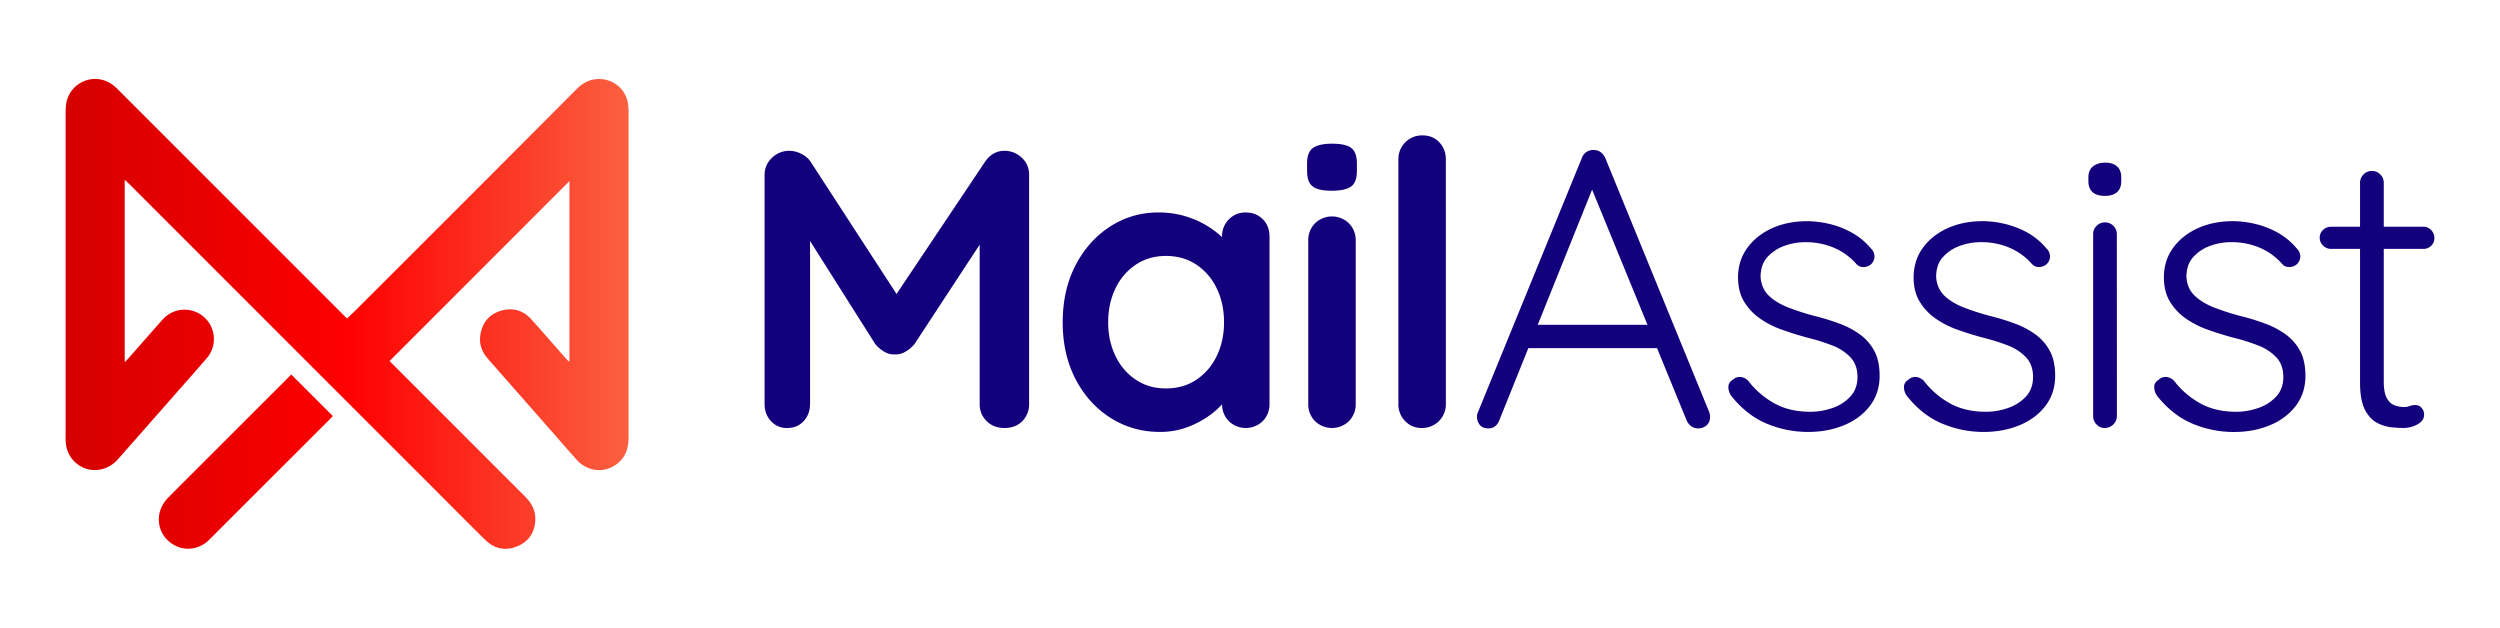<svg id="Layer_1" data-name="Layer 1" xmlns="http://www.w3.org/2000/svg" xmlns:xlink="http://www.w3.org/1999/xlink" viewBox="0 0 2734.38 686.57"><defs><style>.cls-1,.cls-2{fill-rule:evenodd;}.cls-1{fill:url(#Red_Orange_2);}.cls-2{fill:url(#Red_Orange_2-2);}.cls-3{fill:#13007c;}</style><linearGradient id="Red_Orange_2" x1="686.19" y1="343.29" x2="73.99" y2="343.29" gradientUnits="userSpaceOnUse"><stop offset="0" stop-color="#fb6040"/><stop offset="0.5" stop-color="#fe0000"/><stop offset="1" stop-color="#d50000"/></linearGradient><linearGradient id="Red_Orange_2-2" x1="686.17" y1="504.88" x2="74" y2="504.88" xlink:href="#Red_Orange_2"/></defs><path class="cls-1" d="M622.89,395V198q-98.22,98.27-196.76,196.84c.59.62,1.84,2,3.14,3.28q72.63,72.65,145.31,145.26c7.2,7.2,11.47,15.59,10.89,25.85-.76,13.64-7.55,23.51-20.26,28.52s-24.53,2.43-34.25-7.05c-17.72-17.27-35.07-34.93-52.57-52.44Q309.7,369.57,141,200.91c-1.26-1.29-2.62-2.47-4.6-4.31V396.18c1.91-2,3.17-3.23,4.35-4.56,12.43-14.11,24.8-28.31,37.32-42.35a32.09,32.09,0,0,1,48.24,42.32c-11.69,13.66-23.66,27-35.53,40.54q-30.88,35.13-61.8,70.23c-14.32,16.19-38.26,15.55-50.79-1.23-4.44-5.93-6.13-12.74-6.41-20-.07-1.18,0-2.37,0-3.56q0-176.73,0-353.48a81.71,81.71,0,0,1,.42-9.13,32,32,0,0,1,51.14-22.11,51.63,51.63,0,0,1,5.69,5.08q122.3,122.25,244.55,244.53c1.89,1.89,3.81,3.75,6,5.89,3.52-3.35,6.73-6.31,9.82-9.39Q454.73,273.7,520,208.42,575.35,153,630.62,97.52c8.58-8.63,18.63-12.73,30.84-10.49a31.52,31.52,0,0,1,25.45,26.42,66.24,66.24,0,0,1,.59,9.13q0,178,0,356c0,10.25-2.44,19.51-10.19,26.71-13.73,12.76-34,11.66-46.72-2.59C619.24,490,608,477,596.71,464.18Q565,428.09,533.28,392c-6.93-7.91-9.62-17.14-7.59-27.39,2.52-12.76,10.22-21.38,22.74-24.88,12.68-3.55,23.92-.24,32.79,9.59,12.48,13.86,24.67,28,37,41.94,1.2,1.37,2.49,2.69,3.74,4Z"/><path class="cls-2" d="M318.6,409.65C333.89,424.91,348.82,439.84,364,455a29.44,29.44,0,0,1-2,2.24q-66.51,66.49-133.06,133c-10.08,10.08-24.22,12.67-36.47,6.91-20.8-9.78-25.17-36-8.61-52.77,17.05-17.23,34.26-34.28,51.39-51.42q39.56-39.54,79.09-79.08C315.85,412.29,317.43,410.81,318.6,409.65Z"/><path class="cls-3" d="M863.5,164.94a29.42,29.42,0,0,1,12.76,3.24,24.89,24.89,0,0,1,10.16,8.44l105.1,161.75-21.63-.86,107.69-160.89q8.22-11.69,21.19-11.68a27.13,27.13,0,0,1,18.59,7.36q8.22,7.35,8.23,19V441.73a26,26,0,0,1-7.36,18.82q-7.35,7.56-19.46,7.57t-19.68-7.57a25.53,25.53,0,0,1-7.57-18.82V238l16.87,3.88-88.22,134.5a36.36,36.36,0,0,1-9.73,8.22,20,20,0,0,1-11.9,3,19.2,19.2,0,0,1-11.46-3,36.2,36.2,0,0,1-9.73-8.22l-82.61-130.6L886,222.9V441.73q0,11.25-6.93,18.82t-18.15,7.57a23,23,0,0,1-17.74-7.57q-6.93-7.56-6.92-18.82V191.32a25,25,0,0,1,8-18.59A26.63,26.63,0,0,1,863.5,164.94Z"/><path class="cls-3" d="M1362.58,232.41q11.24,0,18.59,7.35t7.36,19V441.73a25.91,25.91,0,0,1-7.36,18.82,26.62,26.62,0,0,1-37.19,0,25.9,25.9,0,0,1-7.35-18.82V420.54l9.52,3.89c0,3.76-2,8.29-6.06,13.63a82.11,82.11,0,0,1-16.44,15.78A100.77,100.77,0,0,1,1299.22,467a84.12,84.12,0,0,1-30.49,5.41q-29.85,0-54.06-15.35t-38.28-42.39q-14.06-27-14.05-62.05,0-35.47,14.05-62.5t37.85-42.38A95.2,95.2,0,0,1,1267,232.41a99.9,99.9,0,0,1,34.17,5.63,102.1,102.1,0,0,1,27,14.26q11.46,8.67,17.74,17.52t6.28,14.92l-15.58,5.62V258.79A25.91,25.91,0,0,1,1344,240,24.85,24.85,0,0,1,1362.58,232.41Zm-87.36,192.45q19,0,33.29-9.51a64.15,64.15,0,0,0,22.28-26q8-16.42,8-36.75,0-20.77-8-37.2a64.15,64.15,0,0,0-22.28-25.95q-14.25-9.51-33.29-9.51-18.6,0-32.87,9.51a64.15,64.15,0,0,0-22.28,25.95q-8,16.44-8,37.2,0,20.33,8,36.75a64.15,64.15,0,0,0,22.28,26Q1256.61,424.88,1275.22,424.86Z"/><path class="cls-3" d="M1456.44,208.62q-14.73,0-20.77-4.75T1429.62,187v-8.22q0-12.54,6.7-17.09t20.54-4.53q15.15,0,21.19,4.76t6.06,16.86V187q0,12.54-6.49,17.08T1456.44,208.62Zm26.38,233.11a26,26,0,0,1-7.36,18.82,26.62,26.62,0,0,1-37.19,0,25.91,25.91,0,0,1-7.36-18.82V263.12a25.92,25.92,0,0,1,7.36-18.82,26.62,26.62,0,0,1,37.19,0,26,26,0,0,1,7.36,18.82Z"/><path class="cls-3" d="M1581.41,441.73A25.86,25.86,0,0,1,1555,468.12a24.3,24.3,0,0,1-18.15-7.57,25.91,25.91,0,0,1-7.36-18.82V174.46a25.86,25.86,0,0,1,26.38-26.39q11.23,0,18.38,7.57t7.14,18.82Z"/><path class="cls-3" d="M1744.88,198.68,1639.79,459.9a14.27,14.27,0,0,1-4.76,6.49,11.63,11.63,0,0,1-6.92,2.16q-6.06,0-9.08-3.25a13.08,13.08,0,0,1-3.46-8,11.06,11.06,0,0,1,.43-5.18l114.18-279.39a13,13,0,0,1,13-8.65,12.43,12.43,0,0,1,7.56,2.38,15.16,15.16,0,0,1,5,6.27l113.75,278.08a16.58,16.58,0,0,1,.87,5.2q0,6-3.9,9.29a13.71,13.71,0,0,1-9.08,3.25,12.46,12.46,0,0,1-7.57-2.39,15.13,15.13,0,0,1-5-6.26L1737.1,197Zm-80,182.07,10.81-25.51h134.07l5.19,25.51Z"/><path class="cls-3" d="M1893.66,433.09a17,17,0,0,1-3.25-10.17q.22-5,5.41-8a10.26,10.26,0,0,1,8-2.6,13.74,13.74,0,0,1,8.43,4.33,92.15,92.15,0,0,0,28.33,24.43q16.65,9.32,39.57,9.3a72.89,72.89,0,0,0,24-4.11,47.28,47.28,0,0,0,19.68-12.53q7.77-8.44,7.78-21.42,0-13.4-7.78-21.62a54,54,0,0,0-20.12-13,223.27,223.27,0,0,0-26.16-8.22q-14.7-3.9-28.54-8.87a99.53,99.53,0,0,1-24.45-12.54,60.84,60.84,0,0,1-17.07-18.38Q1901,318.9,1901,303.34q0-18.16,10-32t27-21.63q17.09-7.78,38.7-7.79a107.52,107.52,0,0,1,23.36,2.81,97.35,97.35,0,0,1,24.64,9.3,74,74,0,0,1,21.63,17.74,12.19,12.19,0,0,1,3.9,8.86,11.69,11.69,0,0,1-4.33,8.87,13,13,0,0,1-8,2.59,9.6,9.6,0,0,1-7.56-3.46,68.57,68.57,0,0,0-24.66-17.73,77.92,77.92,0,0,0-30.7-6,67,67,0,0,0-23.58,4.11A45.6,45.6,0,0,0,1933,281.28q-7.35,8.22-7.36,21.62.87,12.56,8.87,20.33t21.2,13a262.93,262.93,0,0,0,29.62,9.52,250,250,0,0,1,26.6,8.22,93,93,0,0,1,22.49,11.89A53.6,53.6,0,0,1,2050,383.78q5.84,10.82,5.84,27.25,0,19-10.6,32.86t-28.33,21.19q-17.75,7.35-39.35,7.36a116.72,116.72,0,0,1-45.2-9.08Q1910.54,454.27,1893.66,433.09Z"/><path class="cls-3" d="M2085.68,433.09a17,17,0,0,1-3.24-10.17q.22-5,5.41-8a10.25,10.25,0,0,1,8-2.6,13.71,13.71,0,0,1,8.44,4.33,91.92,91.92,0,0,0,28.33,24.43q16.63,9.32,39.57,9.3a72.89,72.89,0,0,0,24-4.11,47.34,47.34,0,0,0,19.68-12.53q7.77-8.44,7.78-21.42,0-13.4-7.78-21.62a54.1,54.1,0,0,0-20.12-13,222.85,222.85,0,0,0-26.17-8.22q-14.68-3.9-28.54-8.87a99.63,99.63,0,0,1-24.44-12.54,60.84,60.84,0,0,1-17.07-18.38q-6.5-10.82-6.49-26.38,0-18.16,9.95-32t27-21.63q17.07-7.78,38.7-7.79a107.52,107.52,0,0,1,23.36,2.81,97.56,97.56,0,0,1,24.65,9.3,74.12,74.12,0,0,1,21.62,17.74,12.18,12.18,0,0,1,3.89,8.86,11.65,11.65,0,0,1-4.32,8.87,13,13,0,0,1-8,2.59,9.58,9.58,0,0,1-7.56-3.46,68.57,68.57,0,0,0-24.66-17.73,78,78,0,0,0-30.71-6,66.94,66.94,0,0,0-23.57,4.11A45.54,45.54,0,0,0,2125,281.28q-7.35,8.22-7.35,21.62.86,12.56,8.86,20.33t21.2,13a262.93,262.93,0,0,0,29.62,9.52,250.7,250.7,0,0,1,26.6,8.22,92.78,92.78,0,0,1,22.48,11.89A53.52,53.52,0,0,1,2242,383.78q5.83,10.82,5.84,27.25,0,19-10.6,32.86t-28.33,21.19q-17.74,7.35-39.36,7.36a116.71,116.71,0,0,1-45.19-9.08Q2102.55,454.27,2085.68,433.09Z"/><path class="cls-3" d="M2302.36,214.25q-9.09,0-13.63-4.12c-3-2.73-4.54-6.7-4.54-11.88v-4.33q0-7.78,5-11.89t13.63-4.12q8.21,0,12.76,4.12t4.54,11.89v4.33c0,5.18-1.52,9.15-4.54,11.88S2308.11,214.25,2302.36,214.25Zm13,240.89a13.29,13.29,0,0,1-13,13,12.25,12.25,0,0,1-9.31-3.9,12.79,12.79,0,0,1-3.67-9.08V256.2a12.83,12.83,0,0,1,3.67-9.09,13.06,13.06,0,0,1,18.6,0,12.83,12.83,0,0,1,3.67,9.09Z"/><path class="cls-3" d="M2359.44,433.09a16.89,16.89,0,0,1-3.24-10.17c.14-3.31,2-6,5.4-8a10.26,10.26,0,0,1,8-2.6,13.76,13.76,0,0,1,8.44,4.33,91.92,91.92,0,0,0,28.33,24.43q16.64,9.32,39.56,9.3a72.9,72.9,0,0,0,24-4.11,47.31,47.31,0,0,0,19.67-12.53q7.77-8.44,7.79-21.42,0-13.4-7.79-21.62a54,54,0,0,0-20.11-13,222.85,222.85,0,0,0-26.17-8.22q-14.7-3.9-28.54-8.87a99.28,99.28,0,0,1-24.44-12.54,61,61,0,0,1-17.08-18.38q-6.48-10.82-6.49-26.38,0-18.16,9.95-32t27-21.63q17.08-7.78,38.71-7.79a107.43,107.43,0,0,1,23.35,2.81,97.56,97.56,0,0,1,24.65,9.3,74,74,0,0,1,21.62,17.74,12.15,12.15,0,0,1,3.9,8.86,11.68,11.68,0,0,1-4.32,8.87,13,13,0,0,1-8,2.59,9.6,9.6,0,0,1-7.57-3.46,68.62,68.62,0,0,0-24.65-17.73,78,78,0,0,0-30.71-6,66.9,66.9,0,0,0-23.57,4.11,45.54,45.54,0,0,0-18.38,12.32q-7.35,8.22-7.36,21.62.86,12.56,8.87,20.33t21.19,13a263.13,263.13,0,0,0,29.63,9.52,251.42,251.42,0,0,1,26.6,8.22,93.15,93.15,0,0,1,22.48,11.89,53.63,53.63,0,0,1,15.58,17.95q5.82,10.82,5.83,27.25,0,19-10.6,32.86t-28.32,21.19q-17.74,7.35-39.36,7.36a116.76,116.76,0,0,1-45.2-9.08Q2376.32,454.27,2359.44,433.09Z"/><path class="cls-3" d="M2549.73,248H2650.5a11.44,11.44,0,0,1,8.65,3.67,12.47,12.47,0,0,1,3.46,8.87,11.23,11.23,0,0,1-3.46,8.22,11.74,11.74,0,0,1-8.65,3.46H2549.73a12.08,12.08,0,0,1-8.87-3.68,11.59,11.59,0,0,1-3.67-8.44,11.42,11.42,0,0,1,3.67-8.65A12.48,12.48,0,0,1,2549.73,248Zm44.54-61a12.22,12.22,0,0,1,9.3,3.89,12.82,12.82,0,0,1,3.68,9.08V417.08q0,12.12,3.24,18.17t8.44,8a29.28,29.28,0,0,0,10.37,1.95,17.37,17.37,0,0,0,6.27-1.09,17.6,17.6,0,0,1,6.28-1.08,8.85,8.85,0,0,1,6.7,3,11,11,0,0,1,2.81,7.78q0,6.06-6.92,10.16a31.5,31.5,0,0,1-16.44,4.12q-3.89,0-11.67-.65a44,44,0,0,1-16-4.76q-8.23-4.11-13.63-14.49t-5.4-29.84V200a12.78,12.78,0,0,1,3.68-9.08A12.18,12.18,0,0,1,2594.27,187Z"/></svg>